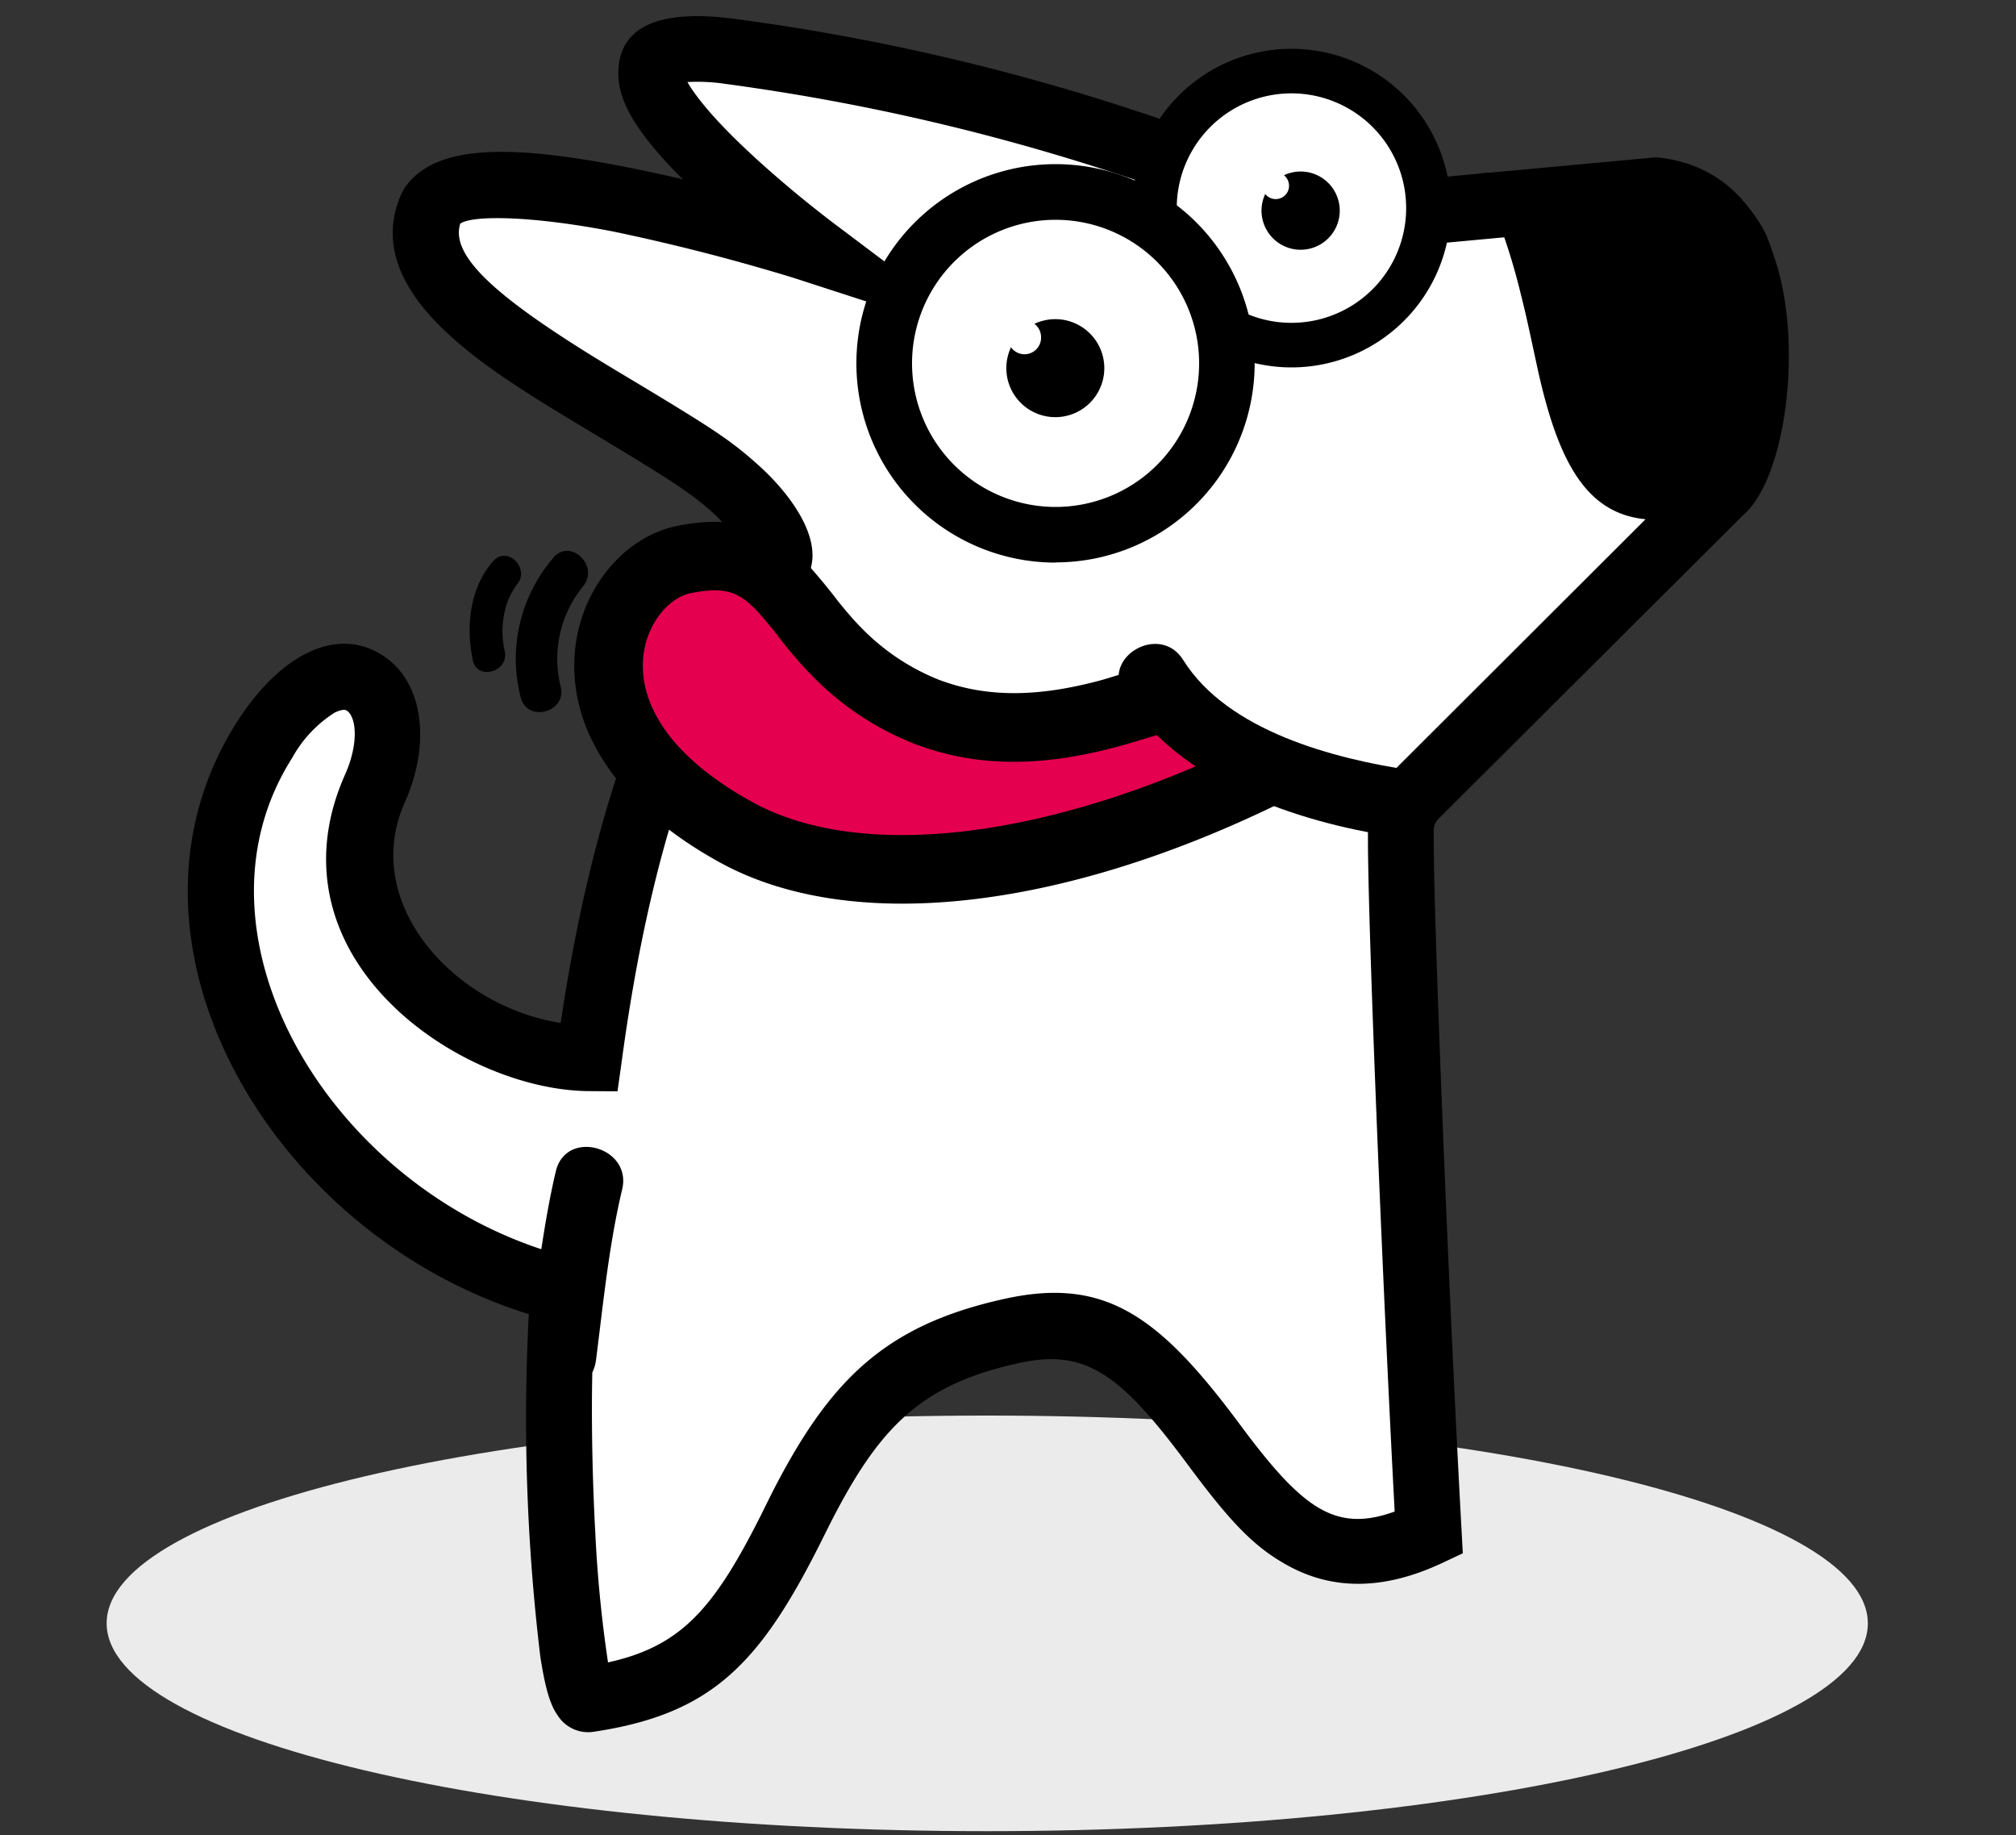 <svg xmlns="http://www.w3.org/2000/svg" width="100" height="91"><rect width="100%" height="100%" fill="#333333" stroke="none"/><g fill="none" fill-rule="evenodd"><path fill="#EBEBEC" d="M92.65 80.5c0-5.69-19.56-10.3-43.68-10.3-24.13 0-43.68 4.61-43.68 10.3 0 5.7 19.55 10.31 43.68 10.31 24.12 0 43.68-4.61 43.68-10.3"/><path fill="#FFF" d="M81.96 9.49l-13.42 1.24-10.23-2.71s-9.8-3.78-22.3-5.42c-10.76-1.41 4.21 9.85 4.21 9.85s-16.68-5.42-18.98-2.17c-2.39 5.22 10.42 9.85 15.1 14.04.7.62 2.38 2.57 2.14 3.46 0 0-6.67 4.1-9.44 24.75-5.42-.05-14.06-5.66-10.62-13.36 2.16-4.83-1.69-8.38-5.49-2.4-6.79 10.7 3.19 24.36 14.89 27.25-.67 5.17 0 20.48 1.22 20.3 12.59-1.89 7.47-15.33 21.01-18.27C60.38 63.8 60.21 80.99 70.7 76.07c-.65-11.76-1.46-31.9-1.39-34.9.02-.64.27-1.23.72-1.68L85.17 24.4c2.06-1.45 3.6-14.25-3.2-14.91"/><path fill="#000" fill-rule="nonzero" d="M29.38 68.07c-.05 2.35 0 5.21.15 7.97a63.6 63.6 0 0 0 .63 6.4c3.63-.8 5.25-2.66 7.6-7.33l.44-.89c2.91-5.76 5.67-8.51 11.68-9.82 4.87-1.06 7.54.8 11.42 5.97l.44.59c2.94 3.91 4.56 5.04 7.44 4-.64-12-1.4-30.93-1.32-33.89a4.06 4.06 0 0 1 1.2-2.78l15.23-15.2c.59-.4 1.32-3.57 1.15-6.4-.2-3.31-1.36-5.34-3.32-5.62l-13.54 1.26-10.51-2.79-.85-.3c-.58-.2-1.25-.44-2-.68a107.98 107.98 0 0 0-19.24-4.4 9.1 9.1 0 0 0-1.88-.09c.28.5.89 1.3 1.77 2.21.47.5 1 1 1.58 1.54a57.32 57.32 0 0 0 3.93 3.27l7.8 5.87-9.29-3.01a42.42 42.42 0 0 0-1.59-.49 101.27 101.27 0 0 0-7.84-1.97c-4.04-.79-7.02-.83-7.63-.4-.5 1.6 1.72 3.67 7.66 7.24 4.84 2.9 5.68 3.44 7.11 4.72 1.61 1.44 3.07 3.5 2.62 5.11l-.17.62-.55.34c-.17.1-.62.5-1.25 1.26a23.88 23.88 0 0 0-3.4 6.02c-1.73 4.14-3.11 9.52-4.02 16.3l-.2 1.42-1.43-.01c-3.26-.03-7.15-1.7-9.76-4.28-3.17-3.12-4.2-7.18-2.34-11.38.73-1.62.56-2.92.1-3.21-.09-.06-.26-.06-.6.1a6.19 6.19 0 0 0-2.11 2.25C9.05 46.15 16 58.36 26.85 61.95c.2-1.3.42-2.6.72-3.86.5-2.13 3.8-1.22 3.29.9-.66 2.77-.94 5.67-1.3 8.49-.03.22-.1.41-.18.59zM68.85 9.03l13.3-1.23c4.19.4 6.26 3.9 6.55 8.7.22 3.75-.68 7.76-2.27 9.08L71.36 40.6a.8.8 0 0 0-.24.55c-.07 2.93.73 22.98 1.38 34.78l.06 1.1-1 .47c-2.91 1.37-5.46 1.37-7.71.12-1.65-.91-2.8-2.14-4.72-4.7l-.44-.59c-3.18-4.24-4.9-5.44-8.12-4.74-4.87 1.06-6.95 3.13-9.46 8.1l-.44.88c-3.02 6-5.42 8.44-11.22 9.31a1.79 1.79 0 0 1-1.8-.83c-.18-.25-.3-.54-.42-.89-.16-.5-.3-1.17-.43-2.02a98.77 98.77 0 0 1-.57-16.97c-12.89-4-21.3-18.6-14.5-29.33 2.16-3.39 4.96-4.8 7.23-3.35 2.05 1.3 2.43 4.36 1.12 7.3-2.22 4.97 2.4 10.1 7.73 10.94.95-6.33 2.32-11.49 4.02-15.58a27.05 27.05 0 0 1 3.9-6.84c.39-.47.75-.86 1.07-1.17a9.3 9.3 0 0 0-1.37-1.65c-1.2-1.08-2.04-1.62-6.62-4.37-3.44-2.06-5.31-3.33-6.83-4.8-2.24-2.16-3.12-4.42-2.04-6.77l.15-.26c1.51-2.14 5.19-2.14 11-1 .9.18 1.82.38 2.78.6l-.35-.35c-1.83-1.9-2.85-3.43-2.85-4.89 0-2.45 2.21-3.18 5.73-2.72a109.23 109.23 0 0 1 19.83 4.53 79.87 79.87 0 0 1 2.76.95l9.86 2.62z"/><path fill="#000" d="M87.64 11.73c1.23 2.84 1.06 9.43-.95 12.67l-.3.48-.54.18c-5.9 2-8.11-.16-9.56-6.68l-.4-1.85c-.16-.74-.3-1.34-.45-1.93a31.33 31.33 0 0 0-1.25-4l-.8-2 2.16-.15a614.73 614.73 0 0 0 6.4-.48c2.14-.29 4.81 1.73 5.69 3.76z"/><path fill="#E5004F" d="M57.75 34.6c-1.4.2-7.66 3.25-13.44-.09-5.42-3.13-4.85-7.83-10.35-6.77-3.81.74-7.09 8.23 2.55 13.53 6.06 3.33 16 2.01 26.12-2.91"/><path fill="#000" fill-rule="nonzero" d="M57.5 32.91l.5 3.37c-.12.01-1.83.55-2.32.68-3.7 1.03-7.05 1.19-10.39-.1a14.48 14.48 0 0 1-4.97-3.31 20.96 20.96 0 0 1-1.67-1.93l-.26-.34-.5-.6c-1.12-1.32-1.8-1.62-3.6-1.27-1.2.23-2.34 1.7-2.4 3.44-.08 2.34 1.6 4.82 5.44 6.93 5.36 2.95 14.67 1.86 24.55-2.95l1.49 3.06c-10.78 5.24-21.16 6.46-27.68 2.87-4.88-2.69-7.33-6.3-7.2-10.02.11-3.28 2.33-6.12 5.15-6.67 3.1-.6 4.98.2 6.85 2.41a28.64 28.64 0 0 1 1.1 1.36c.43.53.78.94 1.16 1.32a11.1 11.1 0 0 0 3.77 2.53c2.52.97 5.18.85 8.25 0 .2-.06 2.32-.72 2.74-.78z"/><path fill="#000" d="M70.06 38.21c-3.9-.58-9.16-1.95-11.37-5.48-1.15-1.85-4.1-.15-2.94 1.71 2.72 4.35 8.54 6.32 13.4 7.05 2.15.32 3.08-2.95.91-3.28"/><path fill="#FFF" d="M70.84 10.32a6.78 6.78 0 1 1-13.57.02 6.78 6.78 0 0 1 13.57-.02"/><path fill="#000" d="M62.76 9.62a.66.66 0 0 0 1.18-.4c0-.22-.1-.41-.25-.53a1.94 1.94 0 1 1-.93.93z"/><path fill="#000" d="M64.06 4.63a5.69 5.69 0 0 0 0 11.38 5.69 5.69 0 0 0 0-11.38m0 13.59a7.9 7.9 0 0 1 0-15.8 7.9 7.9 0 0 1 0 15.8"/><path fill="#FFF" d="M60.83 18.02a8.48 8.48 0 1 1-16.94 0 8.48 8.48 0 1 1 16.94 0"/><path fill="#000" d="M50.15 17.22a.82.82 0 0 0 1.49-.5c0-.27-.13-.51-.33-.66a2.43 2.43 0 1 1-1.16 1.16z"/><path fill="#000" d="M52.36 10.9a7.11 7.11 0 0 0 0 14.24 7.11 7.11 0 0 0 0-14.24m0 17a9.87 9.87 0 0 1 0-19.76 9.87 9.87 0 0 1 0 19.75m-24.9-.24a7.66 7.66 0 0 0-1.63 6.94c.33 1.27 2.3.73 1.98-.54a5.7 5.7 0 0 1 1.1-4.96c.85-.98-.59-2.43-1.46-1.44"/><path fill="#000" d="M24.46 27.83c-1.17 1.33-1.35 3.24-1.01 4.9.2 1.04 1.8.6 1.59-.43a4.38 4.38 0 0 1 .17-2.55c.09-.22.2-.42.33-.62.12-.2.01-.04.09-.13.7-.8-.47-1.97-1.17-1.17"/></g></svg>